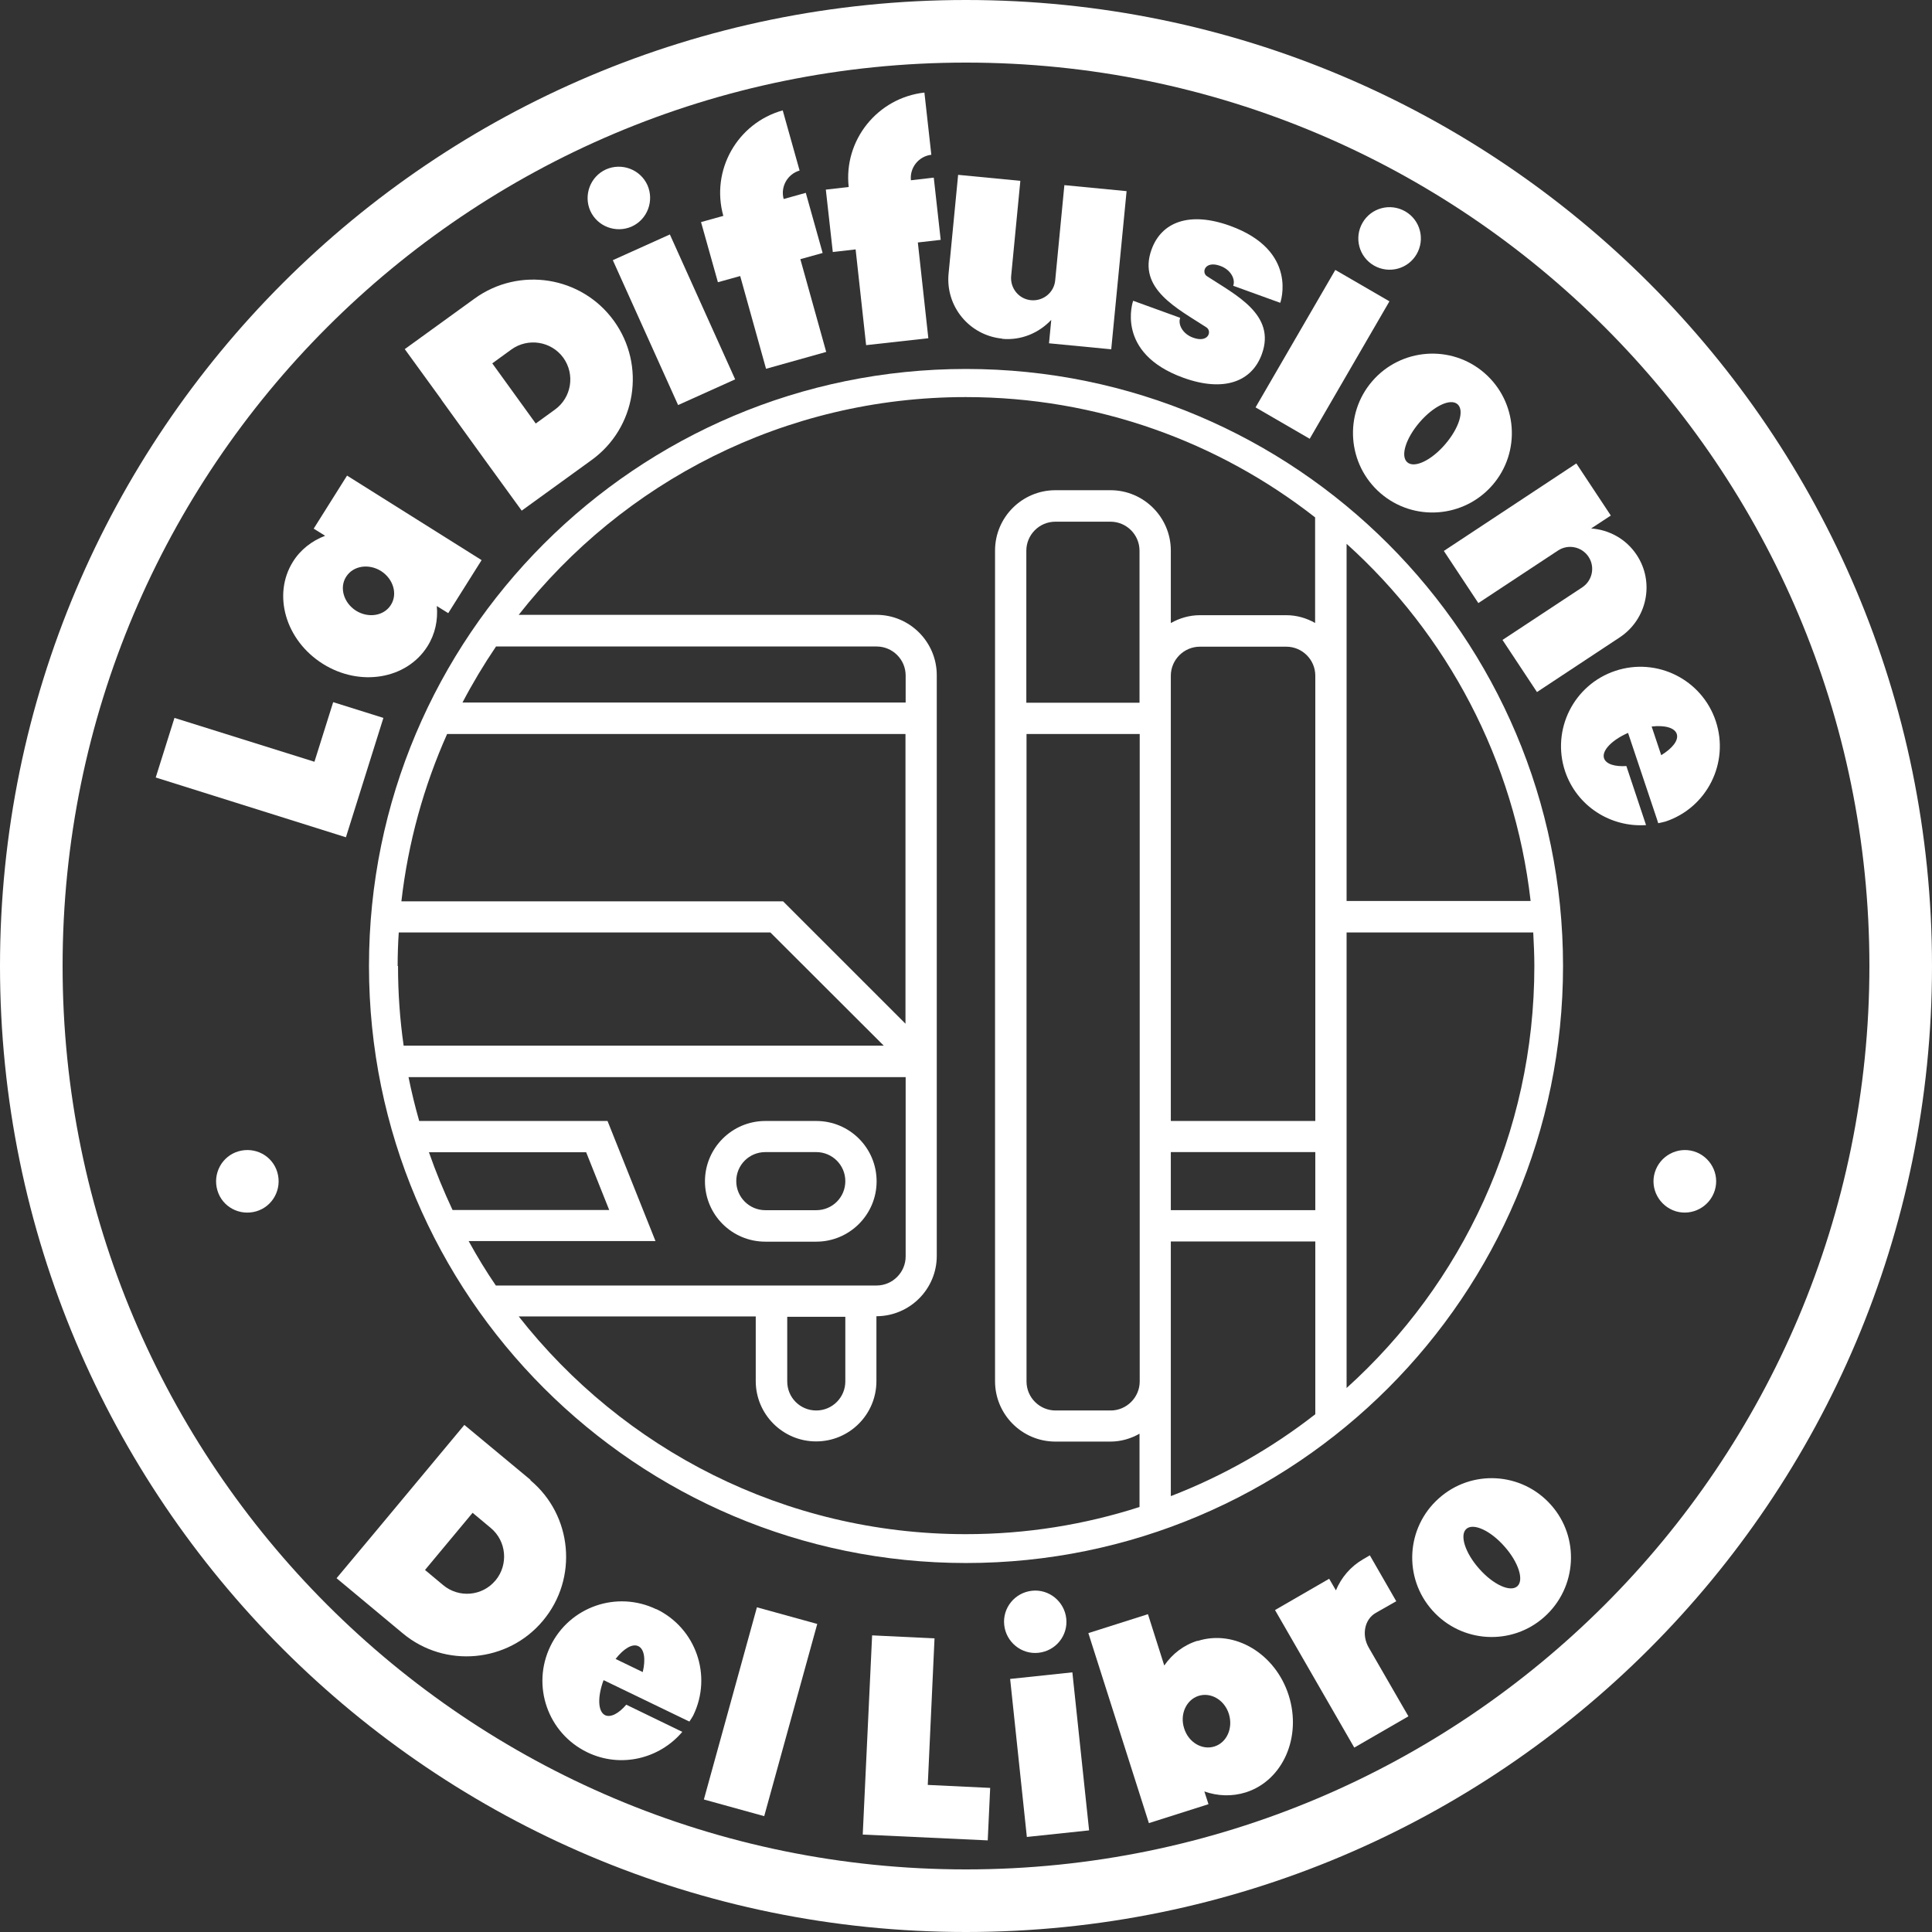 <svg width="123" height="123" viewBox="0 0 123 123" fill="none" xmlns="http://www.w3.org/2000/svg">
<rect x="0" y="0" width="123" height="123" fill="#333333" stroke="none"/>
<g id="lddl" clip-path="url(#clip0_75_1666)">
<path id="Vector" d="M61.5 0C27.535 0 0 27.535 0 61.5C0 95.465 27.535 123 61.5 123C95.465 123 123 95.465 123 61.5C123 27.535 95.465 0 61.5 0ZM61.5 119.015C29.73 119.015 3.985 93.258 3.985 61.5C3.985 29.742 29.73 3.985 61.5 3.985C93.27 3.985 119.015 29.742 119.015 61.5C119.015 93.258 93.258 119.015 61.5 119.015Z" fill="white"/>
<path id="Vector_2" d="M61.5 23.49C40.503 23.49 23.491 40.515 23.491 61.5C23.491 82.485 40.515 99.509 61.5 99.509C82.485 99.509 99.51 82.485 99.51 61.5C99.51 40.515 82.485 23.49 61.5 23.49ZM31.567 41.159H55.809C56.823 41.159 57.658 41.982 57.658 43.008V44.726H29.444C30.088 43.497 30.804 42.304 31.579 41.159H31.567ZM28.465 46.73H57.647V65.174L49.856 57.384H25.554C25.984 53.626 26.986 50.047 28.465 46.73ZM25.316 61.5C25.316 60.784 25.34 60.068 25.387 59.364H49.045L56.263 66.57H25.698C25.459 64.912 25.34 63.218 25.34 61.5H25.316ZM27.308 73.358H37.318L38.785 77.033H28.811C28.251 75.84 27.75 74.623 27.308 73.358ZM29.837 79.013H41.732L38.678 71.366H26.688C26.425 70.447 26.199 69.517 26.008 68.574H57.658V79.992C57.658 81.006 56.823 81.841 55.809 81.841H31.567C30.947 80.934 30.374 79.992 29.837 79.013ZM53.817 83.833V87.949C53.817 88.963 52.994 89.798 51.968 89.798C50.942 89.798 50.119 88.975 50.119 87.949V83.833H53.817ZM65.341 44.738V35.062C65.341 34.048 66.165 33.213 67.191 33.213H70.698C71.712 33.213 72.547 34.036 72.547 35.062V44.738H65.341ZM72.559 46.73V87.949C72.559 88.963 71.724 89.798 70.71 89.798H67.203C66.189 89.798 65.353 88.975 65.353 87.949V46.73H72.559ZM83.738 90.037C80.97 92.196 77.88 93.962 74.54 95.25V79.037H83.738V90.025V90.037ZM83.738 77.045H74.54V73.346H83.738V77.045ZM83.738 71.366H74.54V43.02C74.54 42.006 75.375 41.171 76.389 41.171H81.889C82.903 41.171 83.738 41.994 83.738 43.02V71.366ZM83.738 39.667C83.189 39.357 82.569 39.166 81.889 39.166H76.389C75.721 39.166 75.088 39.357 74.54 39.667V35.051C74.54 32.939 72.822 31.209 70.698 31.209H67.191C65.079 31.209 63.349 32.927 63.349 35.051V87.937C63.349 90.049 65.067 91.778 67.191 91.778H70.698C71.366 91.778 71.999 91.588 72.547 91.277V95.942C69.064 97.064 65.353 97.672 61.488 97.672C49.928 97.672 39.644 92.244 33.023 83.809H48.114V87.925C48.114 90.037 49.832 91.767 51.956 91.767C54.079 91.767 55.797 90.049 55.797 87.925V83.797H55.833C57.933 83.773 59.639 82.067 59.639 79.956V42.984C59.639 40.873 57.921 39.143 55.797 39.143H33.023C39.644 30.708 49.928 25.28 61.488 25.28C69.875 25.28 77.594 28.143 83.726 32.939V39.644L83.738 39.667ZM97.684 61.5C97.684 72.165 93.067 81.745 85.73 88.367V59.364H97.613C97.648 60.068 97.684 60.784 97.684 61.5ZM85.73 57.372V43.008V34.621C92.113 40.371 96.42 48.377 97.446 57.36H85.73V57.372Z" fill="white"/>
<path id="Vector_3" d="M15.175 73.3C14.125 73.61 13.529 74.719 13.839 75.781C14.149 76.843 15.259 77.428 16.32 77.117C17.37 76.807 17.967 75.698 17.657 74.636C17.346 73.574 16.237 72.99 15.175 73.3Z" fill="white"/>
<path id="Vector_4" d="M107.837 73.299C106.787 72.989 105.677 73.585 105.355 74.635C105.033 75.685 105.642 76.794 106.691 77.117C107.741 77.427 108.851 76.83 109.173 75.78C109.495 74.73 108.887 73.621 107.837 73.299Z" fill="white"/>
<path id="Vector_5" d="M51.968 71.367H48.723C46.611 71.367 44.881 73.085 44.881 75.209C44.881 77.332 46.599 79.05 48.723 79.05H51.968C54.079 79.05 55.809 77.332 55.809 75.209C55.809 73.085 54.091 71.367 51.968 71.367ZM51.968 77.046H48.723C47.709 77.046 46.874 76.223 46.874 75.197C46.874 74.171 47.697 73.348 48.723 73.348H51.968C52.982 73.348 53.817 74.171 53.817 75.197C53.817 76.223 52.994 77.046 51.968 77.046Z" fill="white"/>
<path id="Vector_6" d="M20.544 42.257C22.906 43.748 25.889 43.247 27.213 41.148C27.702 40.372 27.893 39.477 27.809 38.583L28.537 39.036L30.661 35.66L22.095 30.279L19.971 33.656L20.699 34.109C19.864 34.431 19.136 34.98 18.647 35.767C17.335 37.867 18.182 40.766 20.544 42.257ZM22.035 36.722C22.477 36.018 23.467 35.863 24.254 36.352C25.041 36.853 25.328 37.819 24.886 38.511C24.445 39.215 23.455 39.37 22.667 38.881C21.88 38.38 21.594 37.413 22.035 36.722Z" fill="white"/>
<path id="Vector_7" d="M75.339 24.051C77.916 24.982 79.705 24.302 80.338 22.536C81.244 20.031 78.668 18.778 76.842 17.585C76.472 17.346 76.711 16.571 77.689 16.929C78.357 17.168 78.668 17.776 78.512 18.194L81.507 19.279C81.507 19.279 82.7 15.963 78.31 14.376C75.733 13.445 73.943 14.125 73.311 15.891C72.404 18.396 74.981 19.649 76.806 20.842C77.176 21.081 76.938 21.856 75.959 21.498C75.291 21.26 74.981 20.651 75.136 20.234L72.142 19.148C72.142 19.148 70.949 22.465 75.339 24.051Z" fill="white"/>
<path id="Vector_8" d="M102.122 48.281C101.955 47.792 102.623 47.112 103.649 46.659L105.487 52.147L105.57 52.409C105.725 52.373 105.88 52.349 106.035 52.302C108.684 51.419 110.115 48.556 109.233 45.907C108.35 43.259 105.487 41.827 102.838 42.71C100.19 43.593 98.758 46.456 99.641 49.105C100.392 51.336 102.552 52.684 104.795 52.529L103.542 48.77C102.814 48.818 102.253 48.651 102.122 48.281ZM106.751 46.73C106.882 47.136 106.465 47.649 105.761 48.078L105.152 46.253C105.976 46.158 106.62 46.325 106.751 46.73Z" fill="white"/>
<path id="Vector_9" d="M87.889 31.401C90.001 33.226 93.198 32.987 95.024 30.876C96.849 28.764 96.611 25.567 94.499 23.741C92.387 21.916 89.19 22.155 87.365 24.266C85.539 26.378 85.778 29.575 87.889 31.401ZM90.383 26.879C91.266 25.853 92.34 25.34 92.793 25.734C93.246 26.128 92.888 27.261 92.005 28.287C91.123 29.313 90.049 29.826 89.596 29.432C89.142 29.038 89.5 27.905 90.383 26.879Z" fill="white"/>
<path id="Vector_10" d="M87.472 16.905C88.426 17.453 89.643 17.131 90.192 16.177C90.741 15.223 90.419 14.006 89.464 13.457C88.51 12.908 87.293 13.23 86.744 14.184C86.195 15.139 86.518 16.356 87.472 16.905Z" fill="white"/>
<path id="Vector_11" d="M85.012 17.185L79.935 25.936L83.382 27.935L88.458 19.184L85.012 17.185Z" fill="white"/>
<path id="Vector_12" d="M28.108 25.46L30.875 29.289L33.214 32.51L37.663 29.289C40.503 27.237 41.135 23.264 39.083 20.425C37.031 17.586 33.059 16.953 30.219 19.005L25.769 22.227L28.108 25.448V25.46ZM32.557 22.25C33.619 21.487 35.099 21.725 35.862 22.775C36.626 23.837 36.387 25.316 35.325 26.08L34.108 26.963L31.341 23.133L32.557 22.25Z" fill="white"/>
<path id="Vector_13" d="M94.105 38.404L99.187 35.051C99.832 34.622 100.702 34.801 101.132 35.445C101.561 36.089 101.382 36.96 100.738 37.39L95.656 40.742L97.851 44.059L103.124 40.575C104.866 39.418 105.355 37.068 104.198 35.326C103.518 34.3 102.432 33.727 101.299 33.644L102.552 32.821L100.357 29.504L91.922 35.075L94.117 38.392L94.105 38.404Z" fill="white"/>
<path id="Vector_14" d="M63.791 21.57C65.007 21.689 66.141 21.2 66.928 20.365L66.785 21.856L70.746 22.238L71.724 12.169L67.763 11.787L67.179 17.848C67.107 18.623 66.415 19.184 65.64 19.112C64.864 19.041 64.304 18.349 64.375 17.573L64.96 11.513L60.999 11.131L60.391 17.418C60.188 19.506 61.715 21.355 63.803 21.558L63.791 21.57Z" fill="white"/>
<path id="Vector_15" d="M24.409 45.705L21.212 44.703L20.019 48.497L11.107 45.705L9.914 49.499L22.023 53.305L24.409 45.705Z" fill="white"/>
<path id="Vector_16" d="M42.647 14.927L39.015 16.564L43.171 25.788L46.804 24.151L42.647 14.927Z" fill="white"/>
<path id="Vector_17" d="M40.217 14.423C41.219 13.97 41.66 12.789 41.219 11.786C40.765 10.784 39.584 10.343 38.582 10.784C37.58 11.238 37.139 12.419 37.58 13.421C38.033 14.423 39.214 14.864 40.217 14.423Z" fill="white"/>
<path id="Vector_18" d="M45.705 17.967L47.124 17.574L48.77 23.479L52.6 22.405L50.954 16.5L52.373 16.106L51.3 12.277L49.892 12.67C49.677 11.895 50.13 11.084 50.906 10.857L49.832 7.027C46.933 7.839 45.239 10.845 46.05 13.744L44.631 14.138L45.705 17.967Z" fill="white"/>
<path id="Vector_19" d="M53.018 16.045L54.473 15.878L55.141 21.974L59.102 21.533L58.434 15.437L59.889 15.27L59.448 11.309L57.993 11.476C57.909 10.677 58.482 9.949 59.293 9.853L58.852 5.893C55.869 6.227 53.698 8.923 54.032 11.905L52.576 12.072L53.018 16.033V16.045Z" fill="white"/>
<path id="Vector_20" d="M87.138 104.889C86.673 104.078 86.876 103.088 87.591 102.682L88.892 101.942L87.21 99.019C87.21 99.019 86.923 99.187 86.78 99.27C85.981 99.735 85.396 100.427 85.05 101.25L84.621 100.511L81.173 102.503L86.219 111.26L89.667 109.268L89.238 108.528L87.138 104.889Z" fill="white"/>
<path id="Vector_21" d="M48.189 102.328L44.812 114.564L48.653 115.625L52.03 103.388L48.189 102.328Z" fill="white"/>
<path id="Vector_22" d="M91.6 95.394C89.512 97.255 89.333 100.452 91.194 102.528C93.055 104.616 96.253 104.795 98.328 102.933C100.404 101.072 100.595 97.875 98.734 95.799C96.873 93.711 93.676 93.532 91.6 95.394ZM96.599 100.989C96.157 101.382 95.072 100.893 94.177 99.879C93.282 98.877 92.912 97.732 93.354 97.338C93.795 96.945 94.881 97.434 95.775 98.448C96.67 99.45 97.04 100.595 96.599 100.989Z" fill="white"/>
<path id="Vector_23" d="M68.272 106.469L64.31 106.889L65.374 116.949L69.337 116.53L68.272 106.469Z" fill="white"/>
<path id="Vector_24" d="M66.117 105.224C67.215 105.105 68.002 104.127 67.883 103.041C67.763 101.955 66.785 101.156 65.699 101.275C64.602 101.395 63.814 102.373 63.934 103.459C64.053 104.544 65.031 105.344 66.117 105.224Z" fill="white"/>
<path id="Vector_25" d="M59.496 104.306L55.523 104.115L54.926 116.797L62.884 117.167L63.039 113.826L59.066 113.636L59.496 104.306Z" fill="white"/>
<path id="Vector_26" d="M33.786 94.224L29.563 90.717L27.01 93.783L23.98 97.422L21.427 100.476L25.638 103.983C28.322 106.226 32.343 105.856 34.574 103.172C36.816 100.488 36.447 96.467 33.762 94.236L33.786 94.224ZM31.543 100.619C30.708 101.621 29.217 101.752 28.215 100.917L27.058 99.951L30.088 96.312L31.245 97.278C32.247 98.114 32.378 99.605 31.555 100.607L31.543 100.619Z" fill="white"/>
<path id="Vector_27" d="M41.791 102.456C39.274 101.239 36.256 102.289 35.039 104.806C33.822 107.323 34.872 110.342 37.389 111.559C39.513 112.585 41.982 111.976 43.438 110.258L39.871 108.528C39.393 109.089 38.88 109.363 38.523 109.196C38.057 108.97 38.033 108.015 38.427 106.965L43.641 109.483L43.891 109.602C43.974 109.471 44.07 109.34 44.142 109.196C45.358 106.679 44.309 103.661 41.791 102.444V102.456ZM40.92 106.452L39.191 105.617C39.703 104.961 40.264 104.615 40.646 104.806C41.028 104.997 41.111 105.653 40.92 106.452Z" fill="white"/>
<path id="Vector_28" d="M76.234 104.46C75.351 104.734 74.635 105.295 74.122 106.034L73.084 102.766L69.29 103.971L73.144 116.068L76.938 114.863L76.675 114.052C77.522 114.35 78.429 114.386 79.312 114.111C81.674 113.36 82.891 110.592 82.044 107.931C81.197 105.271 78.596 103.72 76.246 104.472L76.234 104.46ZM77.319 111.188C76.532 111.439 75.661 110.926 75.387 110.031C75.1 109.148 75.518 108.218 76.305 107.967C77.093 107.717 77.964 108.23 78.238 109.124C78.512 110.019 78.107 110.938 77.319 111.188Z" fill="white"/>
</g>
<defs>
<clipPath id="clip0_75_1666">
<rect width="123" height="123" fill="white"/>
</clipPath>
</defs>
</svg>
